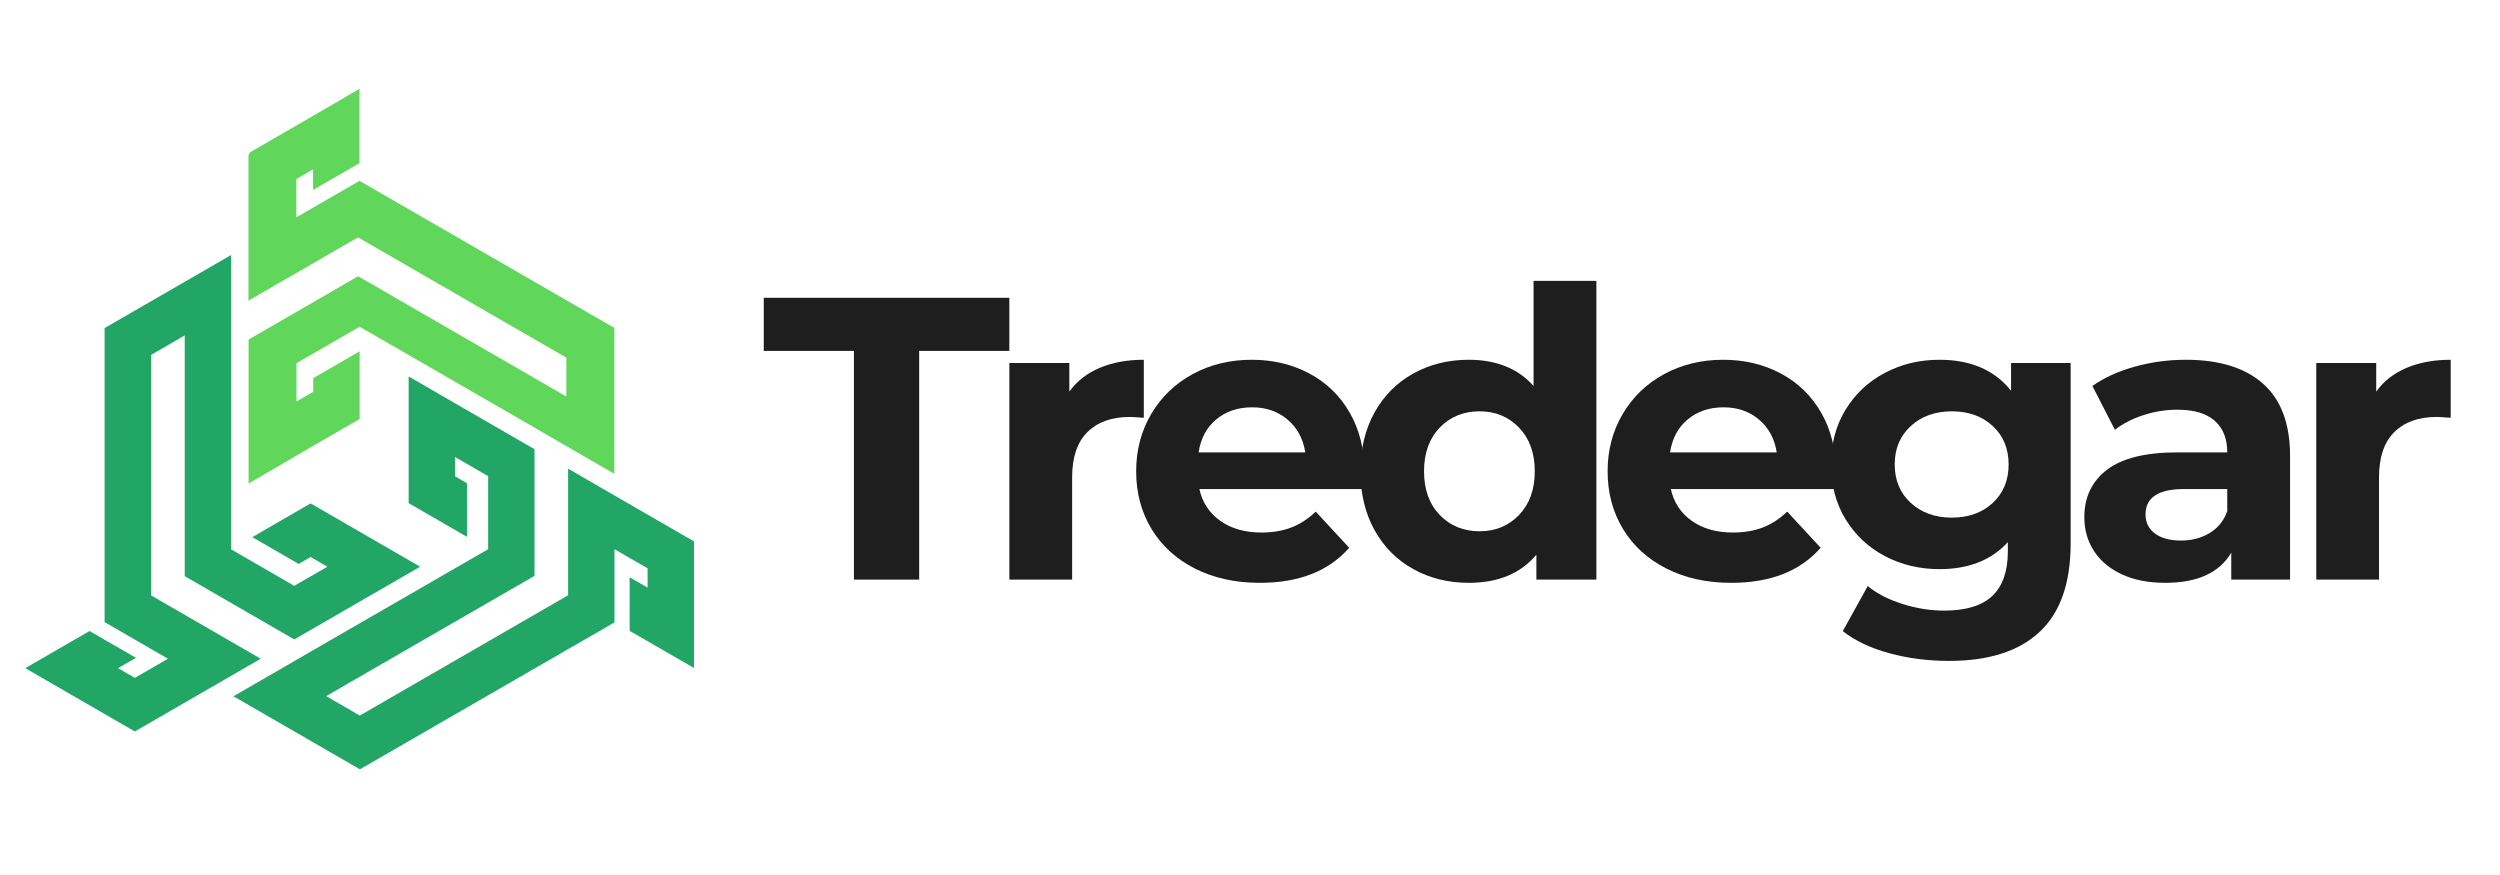<?xml version="1.0" encoding="UTF-8"?>
<svg xmlns="http://www.w3.org/2000/svg" xmlns:xlink="http://www.w3.org/1999/xlink" width="1000" zoomAndPan="magnify" viewBox="0 0 750 262.5" height="350" preserveAspectRatio="xMidYMid meet" version="1.0">
  <defs>
    <g></g>
    <clipPath id="9c594f9e50">
      <path d="M 7.578 76 L 127 76 L 127 220 L 7.578 220 Z M 7.578 76 " clip-rule="nonzero"></path>
    </clipPath>
    <clipPath id="97d51e3a66">
      <path d="M 70 112 L 208.195 112 L 208.195 231 L 70 231 Z M 70 112 " clip-rule="nonzero"></path>
    </clipPath>
    <clipPath id="46fe14e96a">
      <path d="M 74 26.199 L 185 26.199 L 185 146 L 74 146 Z M 74 26.199 " clip-rule="nonzero"></path>
    </clipPath>
  </defs>
  <g fill="#1e1e1e" fill-opacity="1">
    <g transform="translate(228.644, 173.882)">
      <g>
        <path d="M 27.531 -68.609 L 0.484 -68.609 L 0.484 -84.547 L 74.156 -84.547 L 74.156 -68.609 L 47.109 -68.609 L 47.109 0 L 27.531 0 Z M 27.531 -68.609 "></path>
      </g>
    </g>
  </g>
  <g fill="#1e1e1e" fill-opacity="1">
    <g transform="translate(294.11, 173.882)">
      <g>
        <path d="M 26.688 -56.406 C 28.945 -59.539 31.988 -61.914 35.812 -63.531 C 39.633 -65.145 44.039 -65.953 49.031 -65.953 L 49.031 -48.547 C 46.938 -48.711 45.531 -48.797 44.812 -48.797 C 39.414 -48.797 35.188 -47.285 32.125 -44.266 C 29.062 -41.242 27.531 -36.711 27.531 -30.672 L 27.531 0 L 8.703 0 L 8.703 -64.984 L 26.688 -64.984 Z M 26.688 -56.406 "></path>
      </g>
    </g>
  </g>
  <g fill="#1e1e1e" fill-opacity="1">
    <g transform="translate(336.988, 173.882)">
      <g>
        <path d="M 72.344 -32.25 C 72.344 -32.008 72.223 -30.316 71.984 -27.172 L 22.828 -27.172 C 23.711 -23.148 25.805 -19.969 29.109 -17.625 C 32.41 -15.289 36.516 -14.125 41.422 -14.125 C 44.805 -14.125 47.805 -14.629 50.422 -15.641 C 53.035 -16.648 55.473 -18.238 57.734 -20.406 L 67.766 -9.547 C 61.641 -2.535 52.695 0.969 40.938 0.969 C 33.613 0.969 27.133 -0.457 21.5 -3.312 C 15.863 -6.176 11.516 -10.145 8.453 -15.219 C 5.391 -20.289 3.859 -26.047 3.859 -32.484 C 3.859 -38.848 5.367 -44.586 8.391 -49.703 C 11.41 -54.816 15.555 -58.801 20.828 -61.656 C 26.109 -64.52 32.008 -65.953 38.531 -65.953 C 44.895 -65.953 50.648 -64.582 55.797 -61.844 C 60.953 -59.102 65 -55.176 67.938 -50.062 C 70.875 -44.945 72.344 -39.008 72.344 -32.25 Z M 38.656 -51.688 C 34.383 -51.688 30.797 -50.477 27.891 -48.062 C 24.992 -45.656 23.227 -42.359 22.594 -38.172 L 54.594 -38.172 C 53.945 -42.273 52.176 -45.551 49.281 -48 C 46.383 -50.457 42.844 -51.688 38.656 -51.688 Z M 38.656 -51.688 "></path>
      </g>
    </g>
  </g>
  <g fill="#1e1e1e" fill-opacity="1">
    <g transform="translate(404.023, 173.882)">
      <g>
        <path d="M 74.891 -89.625 L 74.891 0 L 56.891 0 L 56.891 -7.484 C 52.211 -1.848 45.445 0.969 36.594 0.969 C 30.477 0.969 24.941 -0.398 19.984 -3.141 C 15.035 -5.879 11.148 -9.785 8.328 -14.859 C 5.516 -19.93 4.109 -25.805 4.109 -32.484 C 4.109 -39.172 5.516 -45.051 8.328 -50.125 C 11.148 -55.195 15.035 -59.102 19.984 -61.844 C 24.941 -64.582 30.477 -65.953 36.594 -65.953 C 44.883 -65.953 51.367 -63.332 56.047 -58.094 L 56.047 -89.625 Z M 39.859 -14.5 C 44.609 -14.5 48.551 -16.129 51.688 -19.391 C 54.832 -22.648 56.406 -27.016 56.406 -32.484 C 56.406 -37.961 54.832 -42.332 51.688 -45.594 C 48.551 -48.852 44.609 -50.484 39.859 -50.484 C 35.023 -50.484 31.035 -48.852 27.891 -45.594 C 24.754 -42.332 23.188 -37.961 23.188 -32.484 C 23.188 -27.016 24.754 -22.648 27.891 -19.391 C 31.035 -16.129 35.023 -14.5 39.859 -14.5 Z M 39.859 -14.5 "></path>
      </g>
    </g>
  </g>
  <g fill="#1e1e1e" fill-opacity="1">
    <g transform="translate(478.426, 173.882)">
      <g>
        <path d="M 72.344 -32.25 C 72.344 -32.008 72.223 -30.316 71.984 -27.172 L 22.828 -27.172 C 23.711 -23.148 25.805 -19.969 29.109 -17.625 C 32.41 -15.289 36.516 -14.125 41.422 -14.125 C 44.805 -14.125 47.805 -14.629 50.422 -15.641 C 53.035 -16.648 55.473 -18.238 57.734 -20.406 L 67.766 -9.547 C 61.641 -2.535 52.695 0.969 40.938 0.969 C 33.613 0.969 27.133 -0.457 21.5 -3.312 C 15.863 -6.176 11.516 -10.145 8.453 -15.219 C 5.391 -20.289 3.859 -26.047 3.859 -32.484 C 3.859 -38.848 5.367 -44.586 8.391 -49.703 C 11.41 -54.816 15.555 -58.801 20.828 -61.656 C 26.109 -64.52 32.008 -65.953 38.531 -65.953 C 44.895 -65.953 50.648 -64.582 55.797 -61.844 C 60.953 -59.102 65 -55.176 67.938 -50.062 C 70.875 -44.945 72.344 -39.008 72.344 -32.25 Z M 38.656 -51.688 C 34.383 -51.688 30.797 -50.477 27.891 -48.062 C 24.992 -45.656 23.227 -42.359 22.594 -38.172 L 54.594 -38.172 C 53.945 -42.273 52.176 -45.551 49.281 -48 C 46.383 -50.457 42.844 -51.688 38.656 -51.688 Z M 38.656 -51.688 "></path>
      </g>
    </g>
  </g>
  <g fill="#1e1e1e" fill-opacity="1">
    <g transform="translate(545.461, 173.882)">
      <g>
        <path d="M 75.734 -64.984 L 75.734 -10.875 C 75.734 1.039 72.629 9.895 66.422 15.688 C 60.223 21.488 51.164 24.391 39.25 24.391 C 32.969 24.391 27.008 23.625 21.375 22.094 C 15.738 20.57 11.07 18.359 7.375 15.453 L 14.859 1.938 C 17.598 4.188 21.062 5.973 25.25 7.297 C 29.438 8.629 33.617 9.297 37.797 9.297 C 44.328 9.297 49.141 7.828 52.234 4.891 C 55.336 1.953 56.891 -2.492 56.891 -8.453 L 56.891 -11.234 C 51.973 -5.836 45.129 -3.141 36.359 -3.141 C 30.398 -3.141 24.941 -4.445 19.984 -7.062 C 15.035 -9.676 11.109 -13.359 8.203 -18.109 C 5.305 -22.867 3.859 -28.348 3.859 -34.547 C 3.859 -40.742 5.305 -46.219 8.203 -50.969 C 11.109 -55.719 15.035 -59.398 19.984 -62.016 C 24.941 -64.641 30.398 -65.953 36.359 -65.953 C 45.773 -65.953 52.941 -62.848 57.859 -56.641 L 57.859 -64.984 Z M 40.094 -18.594 C 45.094 -18.594 49.18 -20.062 52.359 -23 C 55.535 -25.945 57.125 -29.797 57.125 -34.547 C 57.125 -39.297 55.535 -43.141 52.359 -46.078 C 49.18 -49.016 45.094 -50.484 40.094 -50.484 C 35.102 -50.484 31 -49.016 27.781 -46.078 C 24.562 -43.141 22.953 -39.297 22.953 -34.547 C 22.953 -29.797 24.562 -25.945 27.781 -23 C 31 -20.062 35.102 -18.594 40.094 -18.594 Z M 40.094 -18.594 "></path>
      </g>
    </g>
  </g>
  <g fill="#1e1e1e" fill-opacity="1">
    <g transform="translate(620.831, 173.882)">
      <g>
        <path d="M 34.906 -65.953 C 44.969 -65.953 52.695 -63.555 58.094 -58.766 C 63.488 -53.973 66.188 -46.742 66.188 -37.078 L 66.188 0 L 48.547 0 L 48.547 -8.094 C 45.004 -2.051 38.406 0.969 28.75 0.969 C 23.75 0.969 19.414 0.125 15.75 -1.562 C 12.094 -3.258 9.297 -5.598 7.359 -8.578 C 5.43 -11.555 4.469 -14.938 4.469 -18.719 C 4.469 -24.758 6.738 -29.508 11.281 -32.969 C 15.832 -36.438 22.863 -38.172 32.375 -38.172 L 47.344 -38.172 C 47.344 -42.273 46.094 -45.43 43.594 -47.641 C 41.102 -49.859 37.363 -50.969 32.375 -50.969 C 28.906 -50.969 25.5 -50.422 22.156 -49.328 C 18.82 -48.242 15.984 -46.781 13.641 -44.938 L 6.891 -58.094 C 10.43 -60.594 14.676 -62.523 19.625 -63.891 C 24.582 -65.266 29.676 -65.953 34.906 -65.953 Z M 33.453 -11.719 C 36.672 -11.719 39.531 -12.461 42.031 -13.953 C 44.531 -15.441 46.301 -17.633 47.344 -20.531 L 47.344 -27.172 L 34.422 -27.172 C 26.691 -27.172 22.828 -24.633 22.828 -19.562 C 22.828 -17.145 23.77 -15.234 25.656 -13.828 C 27.551 -12.422 30.148 -11.719 33.453 -11.719 Z M 33.453 -11.719 "></path>
      </g>
    </g>
  </g>
  <g fill="#1e1e1e" fill-opacity="1">
    <g transform="translate(686.175, 173.882)">
      <g>
        <path d="M 26.688 -56.406 C 28.945 -59.539 31.988 -61.914 35.812 -63.531 C 39.633 -65.145 44.039 -65.953 49.031 -65.953 L 49.031 -48.547 C 46.938 -48.711 45.531 -48.797 44.812 -48.797 C 39.414 -48.797 35.188 -47.285 32.125 -44.266 C 29.062 -41.242 27.531 -36.711 27.531 -30.672 L 27.531 0 L 8.703 0 L 8.703 -64.984 L 26.688 -64.984 Z M 26.688 -56.406 "></path>
      </g>
    </g>
  </g>
  <g clip-path="url(#9c594f9e50)">
    <path fill="#21a666" d="M 31.43 186.664 L 50.379 197.621 L 40.441 203.363 L 35.402 200.445 C 42.25 196.516 40.793 197.355 40.793 197.355 L 26.879 189.316 L 21.492 192.406 L 7.578 200.445 L 40.441 219.438 L 64.293 205.66 L 78.203 197.621 L 45.344 178.625 L 45.344 106.453 L 55.414 100.625 L 55.414 172.84 L 88.273 191.832 L 102.188 183.793 L 126.039 170.012 L 93.18 151.02 L 75.688 161.137 L 89.602 169.176 L 93.18 167.098 L 98.215 170.012 L 88.273 175.754 L 69.328 164.801 L 69.328 76.508 L 31.387 98.414 L 31.387 186.664 Z M 31.43 186.664 " fill-opacity="1" fill-rule="evenodd"></path>
  </g>
  <g clip-path="url(#97d51e3a66)">
    <path fill="#21a666" d="M 184.344 186.664 L 184.344 164.758 L 194.281 170.5 L 194.281 176.285 C 187.438 172.355 188.895 173.195 188.895 173.195 L 188.895 189.273 L 194.281 192.363 L 208.195 200.402 L 208.195 162.418 L 184.344 148.637 L 170.43 140.598 L 170.43 178.582 L 107.93 214.668 L 97.859 208.84 L 107.93 203.008 L 160.359 172.754 L 160.359 134.766 L 146.445 126.727 L 122.594 112.945 L 122.594 150.934 L 140.086 161.047 L 140.086 144.969 L 136.508 142.895 L 136.508 137.105 L 146.445 142.848 L 146.445 164.758 L 107.93 186.977 L 94.016 195.012 L 83.945 200.844 L 70.031 208.883 L 107.977 230.789 L 184.434 186.664 Z M 184.344 186.664 " fill-opacity="1" fill-rule="evenodd"></path>
  </g>
  <g clip-path="url(#46fe14e96a)">
    <path fill="#60d65a" d="M 75.023 45.676 L 88.938 37.637 L 93.973 34.723 L 94.016 34.68 L 94.855 34.191 L 94.945 34.148 L 96.445 33.266 L 97.199 32.824 L 97.902 32.426 L 98.566 32.027 L 99.23 31.676 L 99.848 31.32 L 100.422 30.969 L 100.996 30.66 L 101.527 30.352 L 102.012 30.039 L 102.496 29.777 L 102.938 29.512 L 103.383 29.246 L 103.777 29.023 L 104.133 28.805 L 104.484 28.582 L 104.793 28.406 L 105.105 28.23 L 105.367 28.055 L 105.898 27.789 L 106.121 27.656 L 106.34 27.523 L 106.516 27.434 L 106.695 27.348 L 106.871 27.258 L 107.004 27.168 L 107.137 27.082 L 107.27 26.992 L 107.355 26.949 L 107.445 26.906 L 107.531 26.859 L 107.621 26.816 L 107.754 26.684 L 107.844 26.684 L 107.844 48.945 L 93.93 56.984 C 93.93 56.984 93.93 58.664 93.93 50.801 L 88.895 53.715 L 88.895 65.199 L 107.844 54.246 L 184.301 98.371 L 184.301 142.145 L 170.387 134.105 L 160.316 128.273 L 146.402 120.234 L 122.902 106.676 L 107.887 98.016 L 102.852 100.934 L 92.824 106.719 L 88.938 108.973 L 88.938 120.457 L 93.973 117.539 L 93.973 113.434 L 105.59 106.719 L 107.887 105.395 L 107.887 125.711 L 88.938 136.664 L 88.895 136.711 L 87.832 137.328 L 87.305 137.637 L 86.242 138.254 L 85.715 138.566 L 84.652 139.184 L 84.125 139.492 L 83.062 140.109 L 82.531 140.422 L 82.004 140.73 L 80.941 141.348 L 80.414 141.656 L 79.352 142.273 L 78.824 142.586 L 77.762 143.203 L 77.234 143.512 L 76.172 144.129 L 75.645 144.441 L 74.582 145.059 L 74.582 101.859 L 88.496 93.82 L 107.445 82.867 L 140.309 101.859 L 150.332 107.645 L 159.828 113.125 L 169.898 118.953 L 169.898 107.293 L 107.402 71.207 L 74.539 90.199 L 74.539 46.559 Z M 75.023 45.676 " fill-opacity="1" fill-rule="evenodd"></path>
  </g>
</svg>
